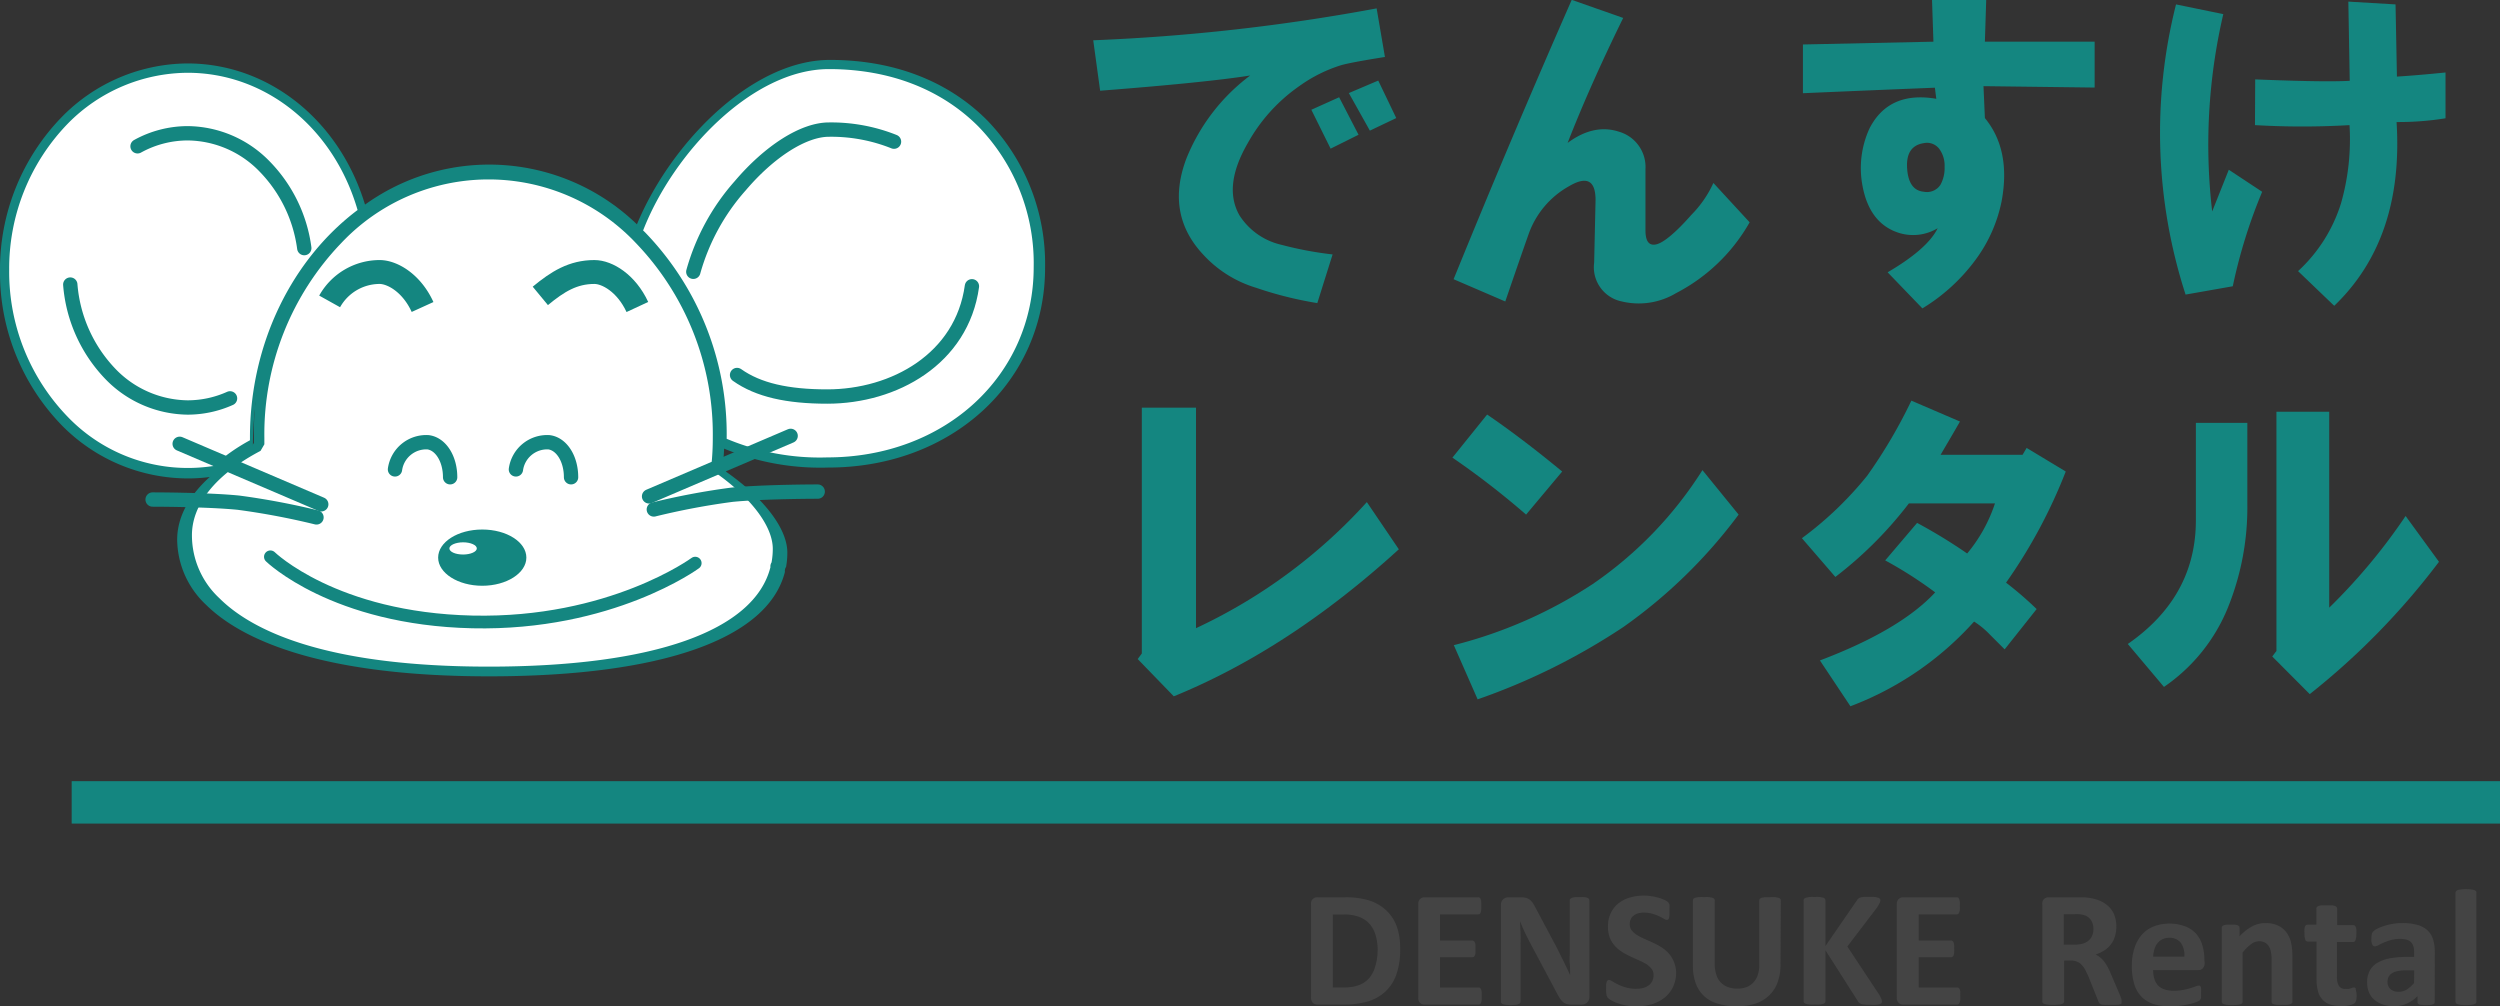 <svg xmlns="http://www.w3.org/2000/svg" viewBox="0 0 340.07 136.91"><rect x="0" y="0" width="340.07" height="136.91" fill="#333333" stroke="none"/><defs><style>.cls-1{fill:#148680;}.cls-2{fill:#fff;}.cls-3,.cls-4,.cls-5,.cls-6{fill:none;stroke:#148680;}.cls-3,.cls-5,.cls-6{stroke-linejoin:bevel;}.cls-3{stroke-width:3.25px;}.cls-4,.cls-5,.cls-6{stroke-linecap:round;}.cls-4,.cls-5{stroke-width:1.95px;}.cls-6{stroke-width:1.73px;}.cls-7{fill:#444;}</style></defs><title>test</title><g id="レイヤー_2" data-name="レイヤー 2"><g id="_1" data-name="1"><path class="cls-1" d="M154.76,93.05l.56-.76V58.85h7.37v30A72.92,72.92,0,0,0,185.93,71.7l4.35,6.42q-14.92,13.6-30.61,20Z" transform="translate(0 -3.4)"/><path class="cls-1" d="M197.57,65.65l4.72-5.86Q207,63,212.5,67.54l-4.91,5.86A111,111,0,0,0,197.57,65.65Zm.19,25.51a62,62,0,0,0,18.9-8.32,53.15,53.15,0,0,0,14.92-15.49l4.92,6.05a69.17,69.17,0,0,1-15.69,15.3A87.91,87.91,0,0,1,201,98.53Z" transform="translate(0 -3.4)"/><path class="cls-1" d="M245.11,76.61a47.86,47.86,0,0,0,8.88-8.5A68.55,68.55,0,0,0,260,57.9l6.61,2.84q-.75,1.32-2.64,4.53h11.15l.56-.94L281,67.54a70.8,70.8,0,0,1-8.12,15.12,47.41,47.41,0,0,1,4.16,3.59l-4.35,5.48-2.08-2.08a11.29,11.29,0,0,0-2.08-1.7,43,43,0,0,1-16.82,11.52l-4.15-6.23q10.95-4.15,15.68-9.26a56,56,0,0,0-6.8-4.35l4.34-5.1a71.28,71.28,0,0,1,6.81,4.16,20.77,20.77,0,0,0,3.78-6.81H259.66a53.54,53.54,0,0,1-10,10Z" transform="translate(0 -3.4)"/><path class="cls-1" d="M289.44,91q9.26-6.42,9.26-16.82V60.92h7V72.07a36.27,36.27,0,0,1-2.65,14,24,24,0,0,1-8.69,10.77Zm19.65,1.7.57-.75V59.41h7.18V86.06a79.57,79.57,0,0,0,10.39-12.47l4.54,6.23a98.67,98.67,0,0,1-17.58,18Z" transform="translate(0 -3.4)"/><path class="cls-1" d="M148.71,8.88a268.35,268.35,0,0,0,38.55-4.34l1.13,6.61q-4.72.75-6,1.13a19.84,19.84,0,0,0-5.66,2.84,23.11,23.11,0,0,0-7,7.75q-3.39,5.85-1.13,9.82a9.19,9.19,0,0,0,5.67,4,48.34,48.34,0,0,0,7,1.32l-2.08,6.62a50.68,50.68,0,0,1-8.31-2.08A16,16,0,0,1,163.64,38q-5.1-5.48-2.27-13a26.37,26.37,0,0,1,8.69-11.33q-6,.95-20.41,2.07Zm29.67,9.45,3.78-1.7,2.64,5.1L181,23.62Zm5.1-2.27,4-1.7,2.45,5.1-3.59,1.71Z" transform="translate(0 -3.4)"/><path class="cls-1" d="M197.73,41.38q7.76-19.08,16.07-38l7,2.46q-4.54,9.25-7.56,17c2.39-1.77,4.72-2.27,7-1.52a5,5,0,0,1,3.59,5.11v8.31c0,1.51.5,2.14,1.51,1.89s2.71-1.7,4.73-4a15,15,0,0,0,3-4.34L238,33.64a24.35,24.35,0,0,1-10,9.63,9.89,9.89,0,0,1-7.37,1.14,4.75,4.75,0,0,1-3.78-5.29l.19-8.51q0-4-3.59-1.89a12.05,12.05,0,0,0-5.48,6.43q-.94,2.64-3.21,9.26Z" transform="translate(0 -3.4)"/><path class="cls-1" d="M245.25,9.45,263,9.07l-.19-5.67h7.37L270,9.07h14.93v6.24l-15.12-.19.19,4.34q3.58,4.35,2.27,11.34a20,20,0,0,1-3.4,7.75,25.28,25.28,0,0,1-7.37,6.8l-4.73-4.91c3.66-2.14,5.92-4.16,6.81-6a6.46,6.46,0,0,1-5.48.57q-3.78-1.32-4.73-6.24a12.9,12.9,0,0,1,.95-7.93q2.64-5.1,9.07-4l-.19-1.51q-9.45.38-17.95.75Zm16.44,13.42q-2.46.38-2.27,3.4c.12,2,.88,3.09,2.27,3.21a2.19,2.19,0,0,0,2.27-.95,4.75,4.75,0,0,0,.56-2.45,3.84,3.84,0,0,0-.75-2.46A2.1,2.1,0,0,0,261.69,22.87Z" transform="translate(0 -3.4)"/><path class="cls-1" d="M296,4l6.43,1.32a78.32,78.32,0,0,0-1.51,26.84l2.26-5.67,4.54,3a71.05,71.05,0,0,0-4,12.85l-6.42,1.13A71.36,71.36,0,0,1,296,4Zm10.77,10.2q9.64.39,12.86.19l-.19-10.77,6.42.38.19,9.82q2.84-.18,6.61-.56v6.23A39.9,39.9,0,0,1,326,20Q327,35.9,317.52,45l-4.92-4.72A21,21,0,0,0,318.46,31a31.68,31.68,0,0,0,1.14-10.58,110.32,110.32,0,0,1-12.86,0Z" transform="translate(0 -3.4)"/><path class="cls-1" d="M8.41,61.26A29.75,29.75,0,0,1,0,40.31a29.73,29.73,0,0,1,8.41-21,24.12,24.12,0,0,1,17.08-7.28c11.16,0,20.89,7.87,24.28,19.6-9.25,7-15.37,18.92-15.37,32.49v.4a27.8,27.8,0,0,0-5.3,3.7H29a22.59,22.59,0,0,1-3.49.26A24.11,24.11,0,0,1,8.41,61.26Z" transform="translate(0 -3.4)"/><path class="cls-1" d="M112.9,11.55c8.62,0,16,2.83,21.35,8.18a28.09,28.09,0,0,1,7.91,20.11c0,15.49-12.68,27.16-29.48,27.16a34.38,34.38,0,0,1-14.37-2.65v-.19c0-11.21-4.23-21.87-11.62-29.26l-.32-.31C90.71,23.45,102,11.55,112.9,11.55Z" transform="translate(0 -3.4)"/><path class="cls-1" d="M34,64.57l.54-.93c0-.33,0-.66,0-1a39.43,39.43,0,0,1,11-27.81,28.91,28.91,0,0,1,42,0,39.39,39.39,0,0,1,11,27.81c0,1.34-.07,2.68-.2,4l.43.93c5.22,3.66,8.33,7.77,8.33,11a11.2,11.2,0,0,1-.17,1.94,1,1,0,0,0-.16.69v0c-2.29,9.07-16.67,14.2-40.24,14.2S32.5,90.1,28,85.64a12.29,12.29,0,0,1-3.9-8.89C24.14,72.24,27.63,67.91,34,64.57Z" transform="translate(0 -3.4)"/><path class="cls-2" d="M112.75,12.8c8.2,0,15.23,2.7,20.33,7.8a26.71,26.71,0,0,1,7.53,19.15c0,14.75-12.07,25.87-28.08,25.87a32.64,32.64,0,0,1-13.68-2.53c0-.06,0-.12,0-.18A39.49,39.49,0,0,0,87.79,35.05c-.1-.11-.21-.2-.31-.3C91.61,24.14,102.37,12.8,112.75,12.8Z" transform="translate(0 -3.4)"/><path class="cls-2" d="M9.25,60.14a28.34,28.34,0,0,1-8-20,28.3,28.3,0,0,1,8-19.95A23,23,0,0,1,25.52,13.3c10.62,0,19.89,7.49,23.12,18.67C39.83,38.59,34,50,34,62.91c0,.12,0,.25,0,.38a26.26,26.26,0,0,0-5,3.52h-.12A22.66,22.66,0,0,1,9.25,60.14Z" transform="translate(0 -3.4)"/><path class="cls-2" d="M35.44,64.73l.52-.89c0-.31,0-.63,0-.93a37.56,37.56,0,0,1,10.5-26.49,27.53,27.53,0,0,1,40,0,37.56,37.56,0,0,1,10.5,26.49,36.1,36.1,0,0,1-.19,3.78l.41.9c5,3.48,7.94,7.4,7.94,10.47a10.18,10.18,0,0,1-.17,1.85,1,1,0,0,0-.15.65v0c-2.18,8.63-15.87,13.52-38.32,13.52-22.6,0-32.4-5.07-36.65-9.32a11.68,11.68,0,0,1-3.72-8.46C26.06,72,29.39,67.91,35.44,64.73Z" transform="translate(0 -3.4)"/><path class="cls-3" d="M57.48,45.16C56,41.91,53.37,40.4,51.64,40.4a7.8,7.8,0,0,0-6.8,4" transform="translate(0 -3.4)"/><path class="cls-3" d="M86.7,45.16c-1.51-3.25-4.11-4.76-5.84-4.76-2.92,0-5,1.3-7.36,3.25" transform="translate(0 -3.4)"/><path class="cls-1" d="M65.6,83.08c3.3,0,6-1.72,6-3.83s-2.67-3.82-6-3.82-6,1.71-6,3.82S62.3,83.08,65.6,83.08Z" transform="translate(0 -3.4)"/><path class="cls-4" d="M18.71,23.3a14.14,14.14,0,0,1,6.81-1.77A14.75,14.75,0,0,1,36,26.05a19.56,19.56,0,0,1,5.39,11.1" transform="translate(0 -3.4)"/><path class="cls-4" d="M31.29,57.59a14.1,14.1,0,0,1-5.77,1.24,14.82,14.82,0,0,1-10.45-4.51A19.8,19.8,0,0,1,9.56,42.11" transform="translate(0 -3.4)"/><path class="cls-4" d="M94.31,40.37a29.58,29.58,0,0,1,6.38-11.7c4-4.71,8.63-7.64,12.06-7.64a23,23,0,0,1,8.86,1.64" transform="translate(0 -3.4)"/><path class="cls-4" d="M132.21,42.34c-1.37,9.89-10.58,15-19.68,15-5.41,0-9.38-.88-12.27-2.93" transform="translate(0 -3.4)"/><path class="cls-5" d="M61.23,68.32c0-2.53-1.29-4.54-3-4.76a4.29,4.29,0,0,0-4.5,3.69" transform="translate(0 -3.4)"/><path class="cls-5" d="M77.68,68.32c0-2.53-1.29-4.54-3-4.76a4.29,4.29,0,0,0-4.5,3.69" transform="translate(0 -3.4)"/><line class="cls-5" x1="24.44" y1="60.37" x2="43.7" y2="68.6"/><path class="cls-5" d="M20.76,71.35s7.36,0,11.69.43a100.44,100.44,0,0,1,10.6,2" transform="translate(0 -3.4)"/><line class="cls-5" x1="107.55" y1="59.29" x2="88.29" y2="67.52"/><path class="cls-5" d="M111.23,70.27s-7.35,0-11.68.43a98.1,98.1,0,0,0-10.61,2" transform="translate(0 -3.4)"/><path class="cls-2" d="M63,78.83c1,0,1.86-.37,1.86-.83S64,77.17,63,77.17s-1.87.37-1.87.83S61.94,78.83,63,78.83Z" transform="translate(0 -3.4)"/><path class="cls-6" d="M36.78,79.14S45.43,87.58,64.27,88s30.3-8,30.3-8" transform="translate(0 -3.4)"/><path class="cls-7" d="M190.46,132.54a9.94,9.94,0,0,1-.52,3.43,5.78,5.78,0,0,1-1.51,2.33,6.09,6.09,0,0,1-2.38,1.33,11.75,11.75,0,0,1-3.34.42h-3.49a.91.91,0,0,1-.63-.22,1,1,0,0,1-.25-.72V126.39a.82.82,0,0,1,.88-.93H183a10.55,10.55,0,0,1,3.31.45,6,6,0,0,1,2.29,1.36,5.7,5.7,0,0,1,1.42,2.21A8.94,8.94,0,0,1,190.46,132.54Zm-3.06.1a7,7,0,0,0-.25-1.93,4.13,4.13,0,0,0-.77-1.54,3.56,3.56,0,0,0-1.38-1,5.48,5.48,0,0,0-2.2-.37h-1.5v9.92h1.54a5.82,5.82,0,0,0,2-.31,3.52,3.52,0,0,0,1.4-.95,4.15,4.15,0,0,0,.83-1.59A8.08,8.08,0,0,0,187.4,132.64Z" transform="translate(0 -3.4)"/><path class="cls-7" d="M201.55,138.89a4.22,4.22,0,0,1,0,.55,2,2,0,0,1-.08.35.54.54,0,0,1-.14.2.33.33,0,0,1-.19.06h-7.33a.82.82,0,0,1-.88-.94V126.39a.88.88,0,0,1,.25-.71.91.91,0,0,1,.63-.22h7.28a.41.41,0,0,1,.19.05.53.53,0,0,1,.13.2,1.07,1.07,0,0,1,.08.36,4.28,4.28,0,0,1,0,.56,4.16,4.16,0,0,1,0,.54,1.06,1.06,0,0,1-.08.35.53.53,0,0,1-.13.2.33.33,0,0,1-.19.06h-5.21v3.56h4.41a.28.28,0,0,1,.19.07.41.41,0,0,1,.14.19,1.17,1.17,0,0,1,.09.35c0,.14,0,.32,0,.53s0,.4,0,.54a1.26,1.26,0,0,1-.09.35.38.38,0,0,1-.14.18.33.33,0,0,1-.19.06h-4.41v4.12h5.26a.33.33,0,0,1,.19.06.54.54,0,0,1,.14.2,1.84,1.84,0,0,1,.08.35A4.22,4.22,0,0,1,201.55,138.89Z" transform="translate(0 -3.4)"/><path class="cls-7" d="M216.2,139a1.08,1.08,0,0,1-.09.46,1,1,0,0,1-.24.34,1,1,0,0,1-.36.2,1.54,1.54,0,0,1-.43.06h-1.26a2.31,2.31,0,0,1-.68-.08,1.43,1.43,0,0,1-.53-.28,2.55,2.55,0,0,1-.47-.57,9.67,9.67,0,0,1-.51-.92L208,131.4c-.21-.41-.42-.84-.64-1.31s-.42-.93-.59-1.37h0c0,.54.05,1.08.07,1.61s0,1.1,0,1.67v7.63a.37.37,0,0,1-.06.21.53.53,0,0,1-.22.15,1.68,1.68,0,0,1-.41.09,5.47,5.47,0,0,1-1.32,0,1.49,1.49,0,0,1-.4-.09.44.44,0,0,1-.21-.15.36.36,0,0,1-.05-.21V126.52a1,1,0,0,1,.31-.8,1.1,1.1,0,0,1,.76-.26h1.59a3,3,0,0,1,.72.07,1.55,1.55,0,0,1,.52.24,2,2,0,0,1,.44.47c.13.2.27.45.42.74l2.84,5.33c.16.33.33.64.49,1l.47.93c.15.31.29.62.44.92s.28.6.41.9h0c0-.52,0-1.07-.05-1.64s0-1.12,0-1.64V125.9a.37.37,0,0,1,.06-.21.51.51,0,0,1,.23-.15,1.29,1.29,0,0,1,.42-.1,5.86,5.86,0,0,1,.66,0,5.6,5.6,0,0,1,.64,0,1.1,1.1,0,0,1,.4.1.41.41,0,0,1,.2.15.37.37,0,0,1,.06.21Z" transform="translate(0 -3.4)"/><path class="cls-7" d="M228,135.67a4.45,4.45,0,0,1-.43,2,4.23,4.23,0,0,1-1.16,1.45,5.13,5.13,0,0,1-1.71.88,7.56,7.56,0,0,1-2.1.29,7.8,7.8,0,0,1-1.41-.12,10.31,10.31,0,0,1-1.14-.3,5.08,5.08,0,0,1-.83-.37,2.52,2.52,0,0,1-.48-.34.83.83,0,0,1-.21-.42,4.06,4.06,0,0,1-.06-.8c0-.23,0-.42,0-.58a1.66,1.66,0,0,1,.08-.39.37.37,0,0,1,.13-.2.29.29,0,0,1,.2-.07,1,1,0,0,1,.44.19c.2.12.44.26.74.41a6.28,6.28,0,0,0,1.08.41,4.9,4.9,0,0,0,1.45.19,3.25,3.25,0,0,0,1-.13,2.28,2.28,0,0,0,.73-.37,1.6,1.6,0,0,0,.45-.58,1.85,1.85,0,0,0,.16-.78,1.35,1.35,0,0,0-.27-.85,2.89,2.89,0,0,0-.7-.64,8.29,8.29,0,0,0-1-.51l-1.14-.52a10.42,10.42,0,0,1-1.14-.61,4.64,4.64,0,0,1-1-.83A3.66,3.66,0,0,1,219,131a4.09,4.09,0,0,1-.27-1.57,4.15,4.15,0,0,1,.39-1.84,3.8,3.8,0,0,1,1.05-1.32,4.35,4.35,0,0,1,1.55-.78,6.56,6.56,0,0,1,1.9-.26,6.07,6.07,0,0,1,1,.08,6.61,6.61,0,0,1,1,.21,5.61,5.61,0,0,1,.8.3,1.84,1.84,0,0,1,.46.29.55.55,0,0,1,.15.19.73.73,0,0,1,.07.21,2.13,2.13,0,0,1,0,.32c0,.14,0,.3,0,.49s0,.41,0,.56a2.6,2.6,0,0,1-.06.37.41.41,0,0,1-.11.21.27.27,0,0,1-.2.07,1,1,0,0,1-.4-.16c-.17-.1-.4-.22-.66-.34a6.72,6.72,0,0,0-.91-.34,4.14,4.14,0,0,0-1.14-.15,2.68,2.68,0,0,0-.85.12,1.73,1.73,0,0,0-.6.33,1.22,1.22,0,0,0-.36.5,1.59,1.59,0,0,0-.12.62,1.42,1.42,0,0,0,.26.84,2.93,2.93,0,0,0,.71.63,8.63,8.63,0,0,0,1,.52l1.15.51a10.64,10.64,0,0,1,1.15.62,4.43,4.43,0,0,1,1,.82,3.81,3.81,0,0,1,.71,1.13A3.93,3.93,0,0,1,228,135.67Z" transform="translate(0 -3.4)"/><path class="cls-7" d="M242.2,134.61a7,7,0,0,1-.39,2.41,4.74,4.74,0,0,1-1.16,1.79,5,5,0,0,1-1.9,1.12,9,9,0,0,1-5.06,0,4.6,4.6,0,0,1-1.85-1,4.55,4.55,0,0,1-1.16-1.74,7,7,0,0,1-.4-2.44v-8.88a.37.37,0,0,1,.07-.2.53.53,0,0,1,.25-.15l.45-.09a7.1,7.1,0,0,1,.72,0,6.75,6.75,0,0,1,.71,0l.45.09a.53.53,0,0,1,.25.15.31.31,0,0,1,.07.2v8.62a4.48,4.48,0,0,0,.22,1.5,2.69,2.69,0,0,0,.61,1.06,2.59,2.59,0,0,0,1,.63,3.75,3.75,0,0,0,1.24.2,3.54,3.54,0,0,0,1.26-.21,2.4,2.4,0,0,0,.93-.63,2.6,2.6,0,0,0,.59-1,4.15,4.15,0,0,0,.21-1.37v-8.79a.37.37,0,0,1,.07-.2.5.5,0,0,1,.24-.15l.45-.09c.2,0,.43,0,.72,0a6.54,6.54,0,0,1,.7,0l.45.09a.55.55,0,0,1,.24.15.36.36,0,0,1,.06.2Z" transform="translate(0 -3.4)"/><path class="cls-7" d="M256,139.61a.4.4,0,0,1-.06.22.46.46,0,0,1-.24.16,2.16,2.16,0,0,1-.48.09,5.44,5.44,0,0,1-.76,0,6.49,6.49,0,0,1-1.06-.06,1,1,0,0,1-.46-.17.64.64,0,0,1-.22-.27l-4.41-6.92v6.92a.34.34,0,0,1-.07.22.45.45,0,0,1-.24.15,2,2,0,0,1-.45.09,4.67,4.67,0,0,1-.72,0,4.78,4.78,0,0,1-.71,0,2,2,0,0,1-.46-.09.55.55,0,0,1-.24-.15.35.35,0,0,1-.08-.22V125.87a.32.32,0,0,1,.08-.21.55.55,0,0,1,.24-.15l.46-.09a7,7,0,0,1,.71,0,6.83,6.83,0,0,1,.72,0l.45.09a.45.45,0,0,1,.24.15.31.31,0,0,1,.07.21v6.22l4.27-6.2a1,1,0,0,1,.2-.25.87.87,0,0,1,.29-.15,2.27,2.27,0,0,1,.46-.08l.72,0q.45,0,.75,0a2.72,2.72,0,0,1,.46.1.53.53,0,0,1,.25.15.37.37,0,0,1,.07.2.89.89,0,0,1-.11.4,5.88,5.88,0,0,1-.38.64l-4,5.25,4.36,6.59a4.24,4.24,0,0,1,.3.62A.93.93,0,0,1,256,139.61Z" transform="translate(0 -3.4)"/><path class="cls-7" d="M266.65,138.89c0,.22,0,.4,0,.55a1.36,1.36,0,0,1-.09.35.45.45,0,0,1-.14.2.33.33,0,0,1-.19.06h-7.33a.91.91,0,0,1-.62-.22.92.92,0,0,1-.26-.72V126.39a.88.88,0,0,1,.26-.71.91.91,0,0,1,.62-.22h7.29a.35.35,0,0,1,.18.05.44.44,0,0,1,.13.2,1.34,1.34,0,0,1,.09.36,4.28,4.28,0,0,1,0,.56,4.16,4.16,0,0,1,0,.54,1.36,1.36,0,0,1-.09.35.44.44,0,0,1-.13.2.28.28,0,0,1-.18.06H261v3.56h4.41a.24.24,0,0,1,.18.07.42.42,0,0,1,.15.19,1.67,1.67,0,0,1,.08.35,3.89,3.89,0,0,1,0,.53,4,4,0,0,1,0,.54,1.84,1.84,0,0,1-.08.35.39.39,0,0,1-.15.18.28.28,0,0,1-.18.06H261v4.12h5.25a.33.33,0,0,1,.19.06.45.45,0,0,1,.14.2,1.26,1.26,0,0,1,.09.35C266.64,138.49,266.65,138.67,266.65,138.89Z" transform="translate(0 -3.4)"/><path class="cls-7" d="M288.59,139.67a.46.46,0,0,1,0,.21.4.4,0,0,1-.21.14,2.48,2.48,0,0,1-.5.07c-.22,0-.52,0-.89,0a7.56,7.56,0,0,1-.76,0,1.51,1.51,0,0,1-.44-.08.41.41,0,0,1-.23-.16.71.71,0,0,1-.12-.23l-1.3-3.26c-.16-.37-.32-.69-.47-1a3,3,0,0,0-.5-.71,1.75,1.75,0,0,0-.64-.44,2.12,2.12,0,0,0-.83-.15h-.92v5.56a.32.32,0,0,1-.08.21.46.46,0,0,1-.24.14,2,2,0,0,1-.45.09,6.5,6.5,0,0,1-1.44,0,2.2,2.2,0,0,1-.46-.09.4.4,0,0,1-.23-.14.31.31,0,0,1-.07-.21V126.39a.88.88,0,0,1,.25-.71.91.91,0,0,1,.63-.22h3.78c.38,0,.7,0,.94,0a6.37,6.37,0,0,1,.68.06,6.09,6.09,0,0,1,1.58.42,3.94,3.94,0,0,1,1.2.8,3.23,3.23,0,0,1,.75,1.16,4.32,4.32,0,0,1,.26,1.54,4.38,4.38,0,0,1-.19,1.34,3.27,3.27,0,0,1-.54,1.07,3.72,3.72,0,0,1-.89.83,5,5,0,0,1-1.21.56,3.47,3.47,0,0,1,.61.38,2.82,2.82,0,0,1,.54.55,5.76,5.76,0,0,1,.48.73,10.16,10.16,0,0,1,.44.93l1.23,2.88a6.1,6.1,0,0,1,.23.63A1.1,1.1,0,0,1,288.59,139.67Zm-3.83-9.91a2.12,2.12,0,0,0-.33-1.21,1.72,1.72,0,0,0-1.07-.7,3.35,3.35,0,0,0-.51-.09,7.58,7.58,0,0,0-.79,0h-1.33v4.14h1.51a3.66,3.66,0,0,0,1.1-.15,2.07,2.07,0,0,0,.79-.43,1.63,1.63,0,0,0,.47-.66A2.13,2.13,0,0,0,284.76,129.76Z" transform="translate(0 -3.4)"/><path class="cls-7" d="M299.89,134.34a1.06,1.06,0,0,1-.24.77.79.79,0,0,1-.63.25h-6.13a3.9,3.9,0,0,0,.16,1.17,2.25,2.25,0,0,0,.48.89,2.06,2.06,0,0,0,.86.55,3.6,3.6,0,0,0,1.25.2,7.12,7.12,0,0,0,1.31-.11,7.82,7.82,0,0,0,1-.24c.27-.08.5-.16.68-.23a1.12,1.12,0,0,1,.44-.11.31.31,0,0,1,.17,0,.23.23,0,0,1,.11.14.91.91,0,0,1,.06.29,3.18,3.18,0,0,1,0,.47c0,.16,0,.3,0,.42s0,.21,0,.3a.77.77,0,0,1-.07.2.66.66,0,0,1-.12.17,1.45,1.45,0,0,1-.4.21,7.41,7.41,0,0,1-.83.27c-.34.08-.73.16-1.17.22a8.74,8.74,0,0,1-1.39.1A7.34,7.34,0,0,1,293,140a4.11,4.11,0,0,1-1.68-1,4.18,4.18,0,0,1-1-1.73,8.23,8.23,0,0,1-.33-2.46,7.6,7.6,0,0,1,.35-2.42,5.07,5.07,0,0,1,1-1.83,4.26,4.26,0,0,1,1.62-1.14,6.15,6.15,0,0,1,4.31,0,3.83,3.83,0,0,1,1.47,1,4.2,4.2,0,0,1,.84,1.56,6.82,6.82,0,0,1,.28,2Zm-2.76-.81a2.84,2.84,0,0,0-.48-1.88,1.86,1.86,0,0,0-1.58-.68,2.1,2.1,0,0,0-.94.2,2,2,0,0,0-.67.55,2.56,2.56,0,0,0-.4.81,4.1,4.1,0,0,0-.17,1Z" transform="translate(0 -3.4)"/><path class="cls-7" d="M311.83,139.67a.26.26,0,0,1-.07.19.4.4,0,0,1-.23.14,1.77,1.77,0,0,1-.43.09,6.39,6.39,0,0,1-.68,0,6.81,6.81,0,0,1-.7,0,1.88,1.88,0,0,1-.43-.09.43.43,0,0,1-.23-.14.31.31,0,0,1-.06-.19v-5.74a4.83,4.83,0,0,0-.11-1.15,2.15,2.15,0,0,0-.31-.72,1.43,1.43,0,0,0-.52-.46,1.66,1.66,0,0,0-.75-.17,1.91,1.91,0,0,0-1.1.4,5.92,5.92,0,0,0-1.15,1.15v6.69a.26.26,0,0,1-.07.19.4.4,0,0,1-.23.14,1.88,1.88,0,0,1-.43.09,7.95,7.95,0,0,1-1.38,0,1.88,1.88,0,0,1-.43-.09.4.4,0,0,1-.23-.14.26.26,0,0,1-.07-.19V129.61a.34.34,0,0,1,.06-.2.36.36,0,0,1,.2-.14,1.52,1.52,0,0,1,.38-.09l.58,0,.6,0a1.34,1.34,0,0,1,.36.09.41.41,0,0,1,.19.14.33.33,0,0,1,.05.2v1.16a6.53,6.53,0,0,1,1.7-1.35,3.77,3.77,0,0,1,1.8-.46,4.07,4.07,0,0,1,1.73.34,3.05,3.05,0,0,1,1.14.92,3.78,3.78,0,0,1,.63,1.36,8.35,8.35,0,0,1,.19,1.87Z" transform="translate(0 -3.4)"/><path class="cls-7" d="M320.57,138.67a3.79,3.79,0,0,1-.06.77.91.91,0,0,1-.17.37,1,1,0,0,1-.3.19,3.11,3.11,0,0,1-.46.15,4.85,4.85,0,0,1-.57.09c-.21,0-.42,0-.63,0a4.64,4.64,0,0,1-1.47-.22,2.38,2.38,0,0,1-1-.66,2.8,2.8,0,0,1-.6-1.12,5.85,5.85,0,0,1-.19-1.6v-5.16h-1.21a.36.36,0,0,1-.33-.26,2.63,2.63,0,0,1-.11-.89,4.33,4.33,0,0,1,0-.55,1.67,1.67,0,0,1,.08-.35.42.42,0,0,1,.15-.19.31.31,0,0,1,.19-.06h1.2V127a.34.34,0,0,1,.06-.2.54.54,0,0,1,.23-.16,1.76,1.76,0,0,1,.44-.09l.68,0,.69,0a1.86,1.86,0,0,1,.44.09.57.57,0,0,1,.22.16.29.29,0,0,1,.07.2v2.24h2.19a.31.31,0,0,1,.19.06.35.35,0,0,1,.14.19,1.17,1.17,0,0,1,.09.35,4.33,4.33,0,0,1,0,.55,2.35,2.35,0,0,1-.12.89.34.34,0,0,1-.32.26h-2.2v4.73a2.35,2.35,0,0,0,.26,1.23,1,1,0,0,0,.92.42,2.48,2.48,0,0,0,.41,0l.32-.09.24-.09a.38.38,0,0,1,.17,0,.2.2,0,0,1,.13,0,.26.26,0,0,1,.1.15q0,.12.06.33A3.49,3.49,0,0,1,320.57,138.67Z" transform="translate(0 -3.4)"/><path class="cls-7" d="M331.19,139.7a.31.31,0,0,1-.11.25.88.88,0,0,1-.36.13,6.59,6.59,0,0,1-1.45,0,.64.64,0,0,1-.33-.13.33.33,0,0,1-.09-.25v-.8a4.77,4.77,0,0,1-1.42,1,4.1,4.1,0,0,1-1.77.37,4.93,4.93,0,0,1-1.47-.21,3.49,3.49,0,0,1-1.16-.62,2.68,2.68,0,0,1-.76-1A3.49,3.49,0,0,1,322,137a3.2,3.2,0,0,1,.34-1.53,2.77,2.77,0,0,1,1-1.07,5.2,5.2,0,0,1,1.7-.63,12.49,12.49,0,0,1,2.35-.2h1V133a3.46,3.46,0,0,0-.09-.83,1.36,1.36,0,0,0-.32-.59,1.29,1.29,0,0,0-.58-.35,3.38,3.38,0,0,0-.91-.11,4.5,4.5,0,0,0-1.27.16,7.8,7.8,0,0,0-1.7.7,1.09,1.09,0,0,1-.47.15.3.3,0,0,1-.22-.08.55.55,0,0,1-.16-.22,1.58,1.58,0,0,1-.09-.36,2.33,2.33,0,0,1,0-.48,2,2,0,0,1,.06-.55.88.88,0,0,1,.21-.36,2.32,2.32,0,0,1,.56-.37,6.32,6.32,0,0,1,.92-.36,7.3,7.3,0,0,1,1.16-.28,7.65,7.65,0,0,1,1.29-.11,7.41,7.41,0,0,1,2,.24,3.35,3.35,0,0,1,1.38.71,2.73,2.73,0,0,1,.79,1.23,5.6,5.6,0,0,1,.25,1.79Zm-2.79-4.31h-1.08a6.38,6.38,0,0,0-1.17.1,2.21,2.21,0,0,0-.79.31,1.31,1.31,0,0,0-.45.49,1.53,1.53,0,0,0-.14.66,1.29,1.29,0,0,0,.4,1,1.61,1.61,0,0,0,1.11.36,2.09,2.09,0,0,0,1.1-.3,4.51,4.51,0,0,0,1-.89Z" transform="translate(0 -3.4)"/><path class="cls-7" d="M336.86,139.67a.31.31,0,0,1-.06.19.46.46,0,0,1-.24.14,1.77,1.77,0,0,1-.43.09,7.95,7.95,0,0,1-1.38,0,1.88,1.88,0,0,1-.43-.09.4.4,0,0,1-.23-.14.26.26,0,0,1-.07-.19V124.84a.31.31,0,0,1,.07-.21.46.46,0,0,1,.23-.15,1.88,1.88,0,0,1,.43-.09,6,6,0,0,1,1.38,0,1.77,1.77,0,0,1,.43.09.55.55,0,0,1,.24.15.37.37,0,0,1,.06.21Z" transform="translate(0 -3.4)"/><rect class="cls-1" x="9.75" y="106.26" width="330.32" height="5.77"/></g></g></svg>